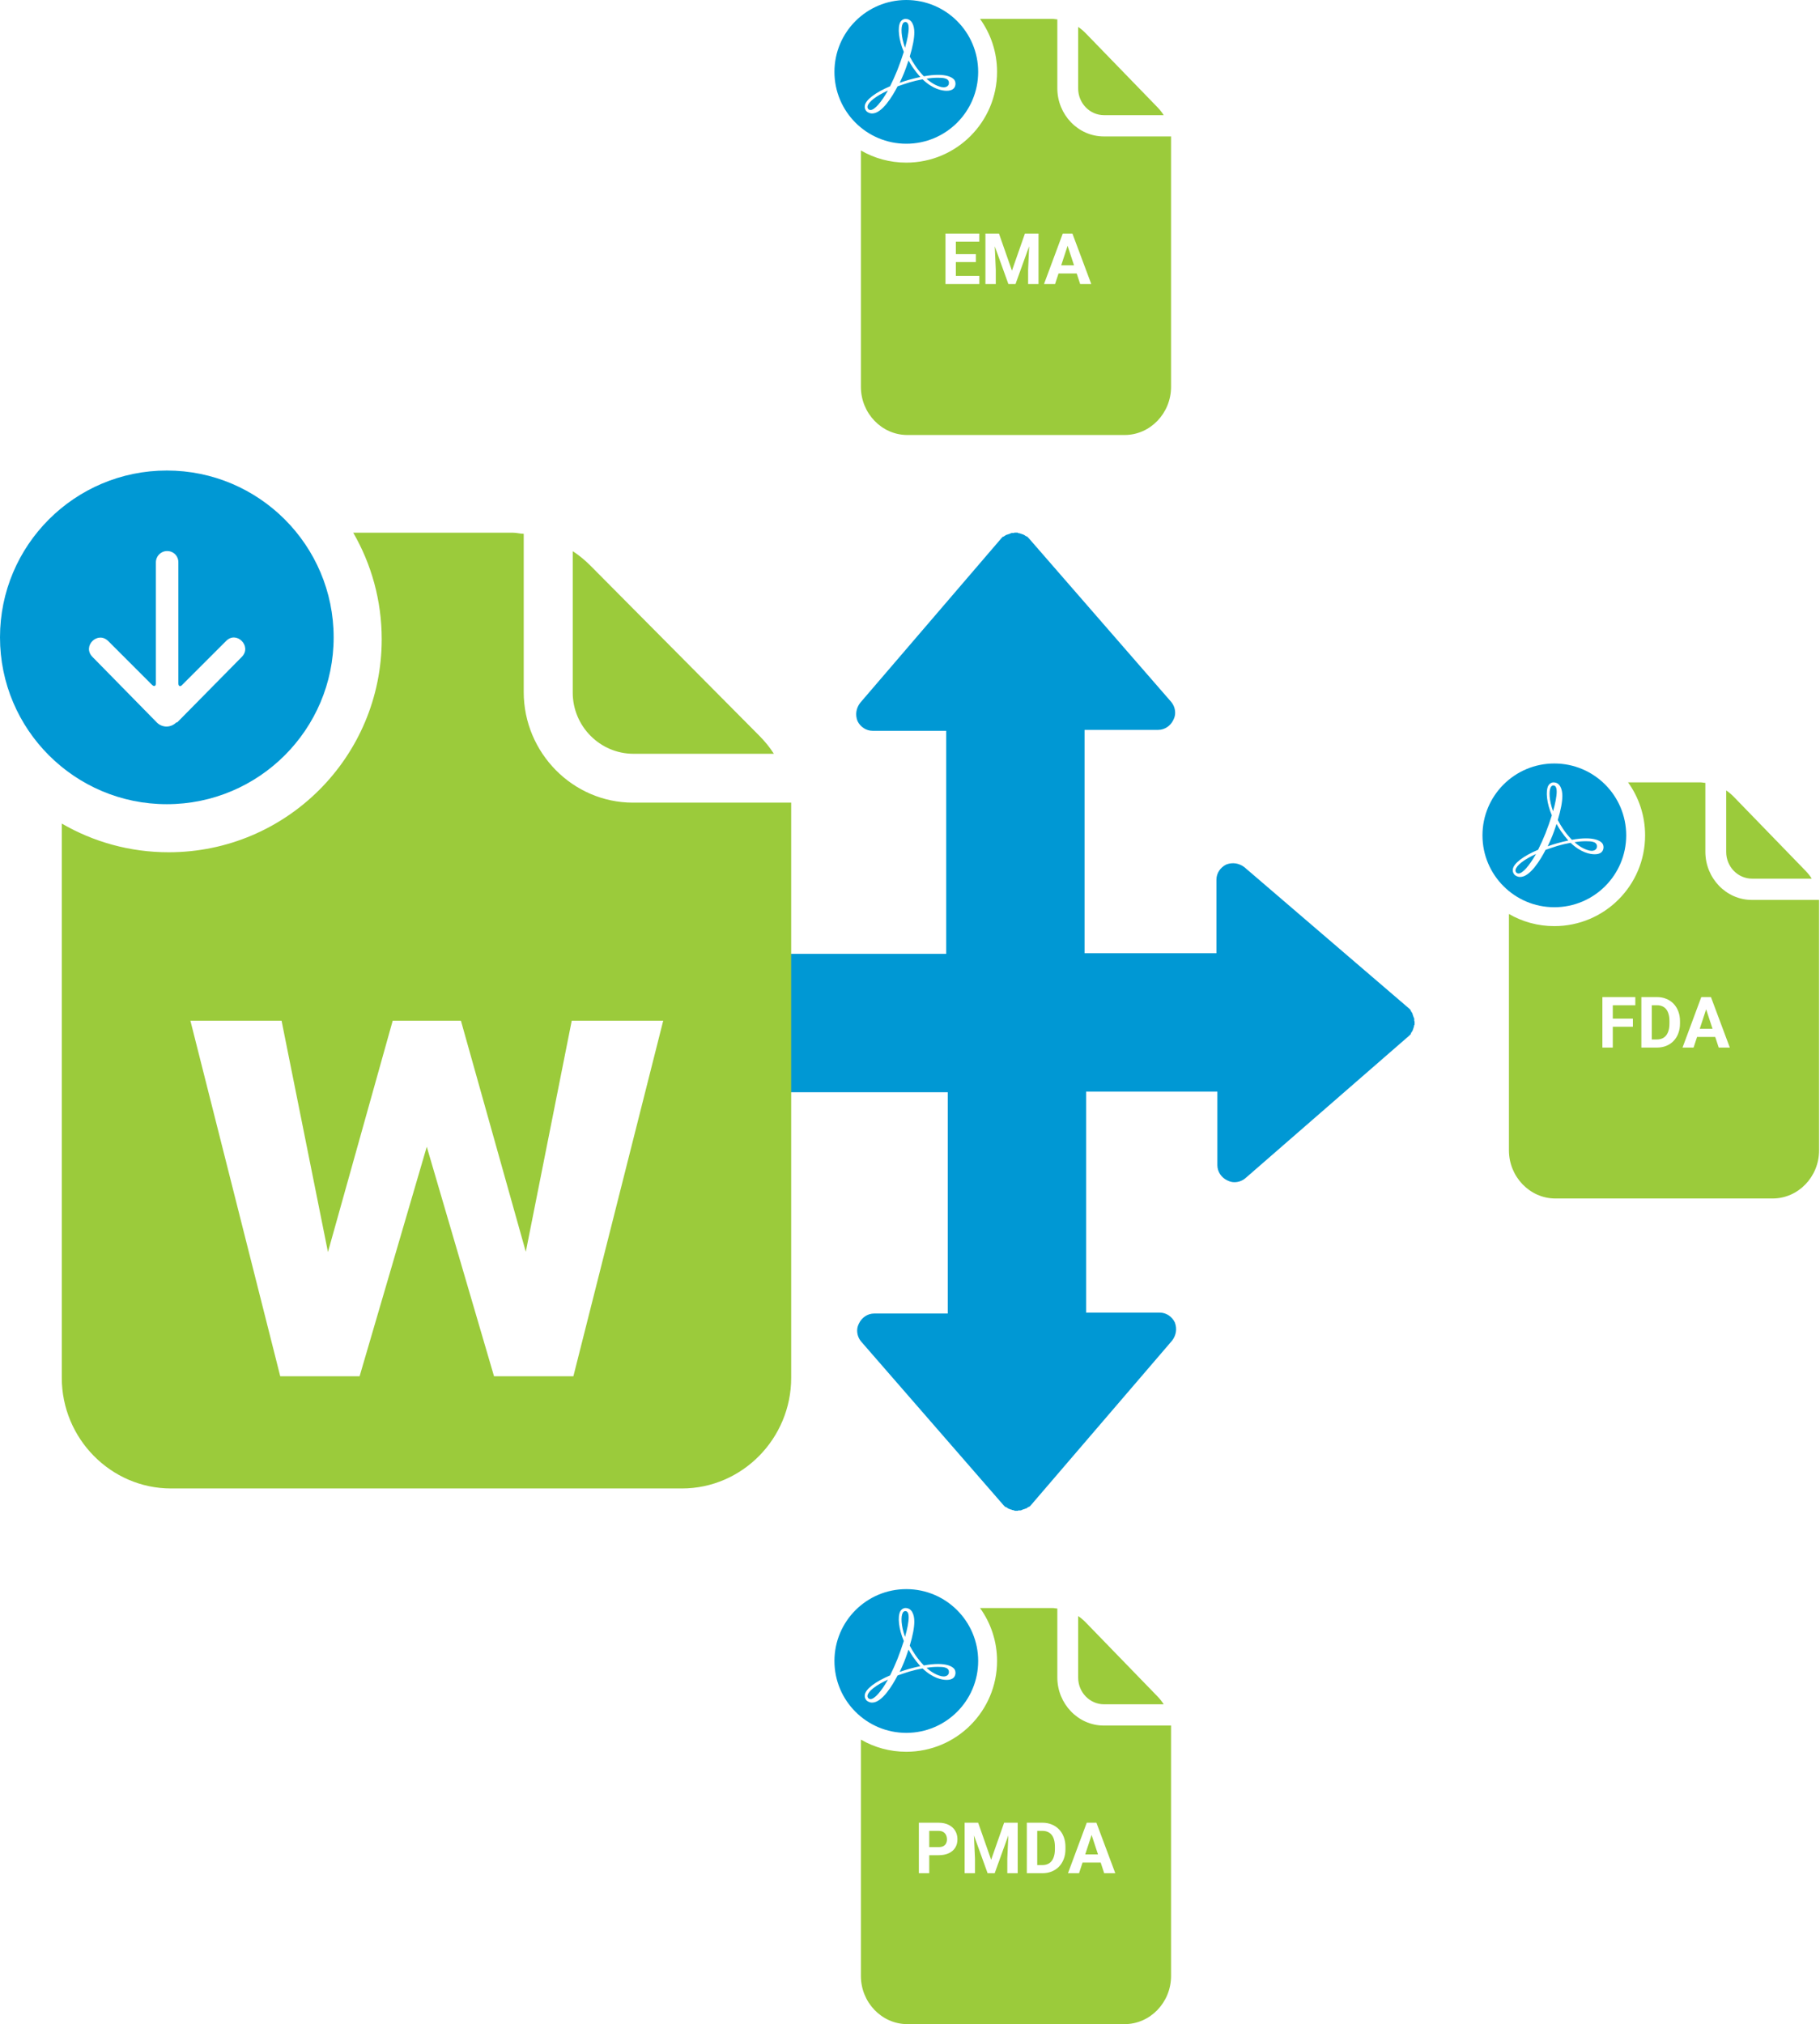 <svg xmlns="http://www.w3.org/2000/svg" width="696" height="774" viewBox="0 0 696 774" fill="none"><path d="M540.839 390.432V389.725C540.839 389.725 540.839 389.253 540.603 389.018C540.603 388.782 540.368 388.546 540.368 388.311C540.368 388.075 540.132 387.839 540.132 387.604C540.132 387.368 539.896 387.132 539.896 387.132C539.661 386.897 539.661 386.661 539.425 386.425V386.19L539.189 385.954L538.954 385.718L475.912 331.632C473.909 330.1 471.434 329.629 468.959 330.571C466.721 331.632 465.189 333.871 465.189 336.345V364.508H368.446C364.911 364.508 361.965 367.454 361.965 370.989V410.935C361.965 414.47 364.911 417.416 368.446 417.416H465.542V445.579C465.542 448.053 467.074 450.292 469.313 451.353C470.256 451.824 471.081 452.06 472.023 452.06C473.555 452.06 474.969 451.588 476.265 450.528L538.836 396.088C538.836 396.088 539.072 395.852 539.307 395.616L539.543 395.381V395.145C539.543 395.145 539.779 394.674 540.014 394.438C540.014 394.202 540.25 394.202 540.25 393.967C540.25 393.731 540.486 393.495 540.486 393.26C540.486 393.024 540.721 392.788 540.721 392.553C540.721 392.317 540.721 392.081 540.957 391.846V390.55C540.957 390.55 540.721 390.314 540.721 390.078L540.839 390.432Z" fill="#0098D4"></path><path d="M363.616 385.725C363.38 378.772 363.734 371.702 364.441 364.75H295.036C291.501 364.75 288.555 367.696 288.555 371.231V411.177C288.555 414.712 291.501 417.658 295.036 417.658H366.68C365.148 407.053 363.969 396.448 363.616 385.725Z" fill="#0098D4"></path><path d="M387.768 203.801H387.061C387.061 203.801 386.589 203.801 386.354 204.037C386.118 204.037 385.882 204.273 385.647 204.273C385.411 204.273 385.175 204.508 384.94 204.508C384.704 204.508 384.468 204.744 384.468 204.744C384.233 204.98 383.997 204.98 383.761 205.215H383.526L383.29 205.451L383.054 205.687L328.968 268.729C327.436 270.732 326.965 273.207 327.907 275.681C328.968 277.92 331.207 279.452 333.681 279.452H361.844V376.195C361.844 379.73 364.79 382.676 368.325 382.676H408.271C411.806 382.676 414.752 379.73 414.752 376.195V279.098H442.915C445.389 279.098 447.628 277.566 448.689 275.328C449.16 274.385 449.396 273.56 449.396 272.617C449.396 271.086 448.924 269.671 447.864 268.375L393.424 205.805C393.424 205.805 393.188 205.569 392.952 205.333L392.717 205.098H392.481C392.481 205.098 392.01 204.862 391.774 204.626C391.538 204.626 391.538 204.391 391.303 204.391C391.067 204.391 390.831 204.155 390.596 204.155C390.36 204.155 390.124 203.919 389.889 203.919C389.653 203.919 389.417 203.919 389.182 203.684H387.886C387.886 203.684 387.65 203.919 387.414 203.919L387.768 203.801Z" fill="#0098D4"></path><path d="M389.421 577.574H390.128C390.128 577.574 390.599 577.574 390.835 577.338C391.071 577.338 391.306 577.102 391.542 577.102C391.778 577.102 392.013 576.867 392.249 576.867C392.485 576.867 392.72 576.631 392.72 576.631C392.956 576.395 393.192 576.395 393.427 576.159H393.663L393.899 575.924L394.134 575.688L448.221 512.646C449.753 510.643 450.224 508.168 449.281 505.694C448.221 503.455 445.982 501.923 443.507 501.923H415.345V405.18C415.345 401.645 412.399 398.699 408.864 398.699H368.918C365.383 398.699 362.437 401.645 362.437 405.18V502.277H334.274C331.799 502.277 329.561 503.809 328.5 506.047C328.029 506.99 327.793 507.815 327.793 508.758C327.793 510.289 328.264 511.703 329.325 513L383.765 575.57C383.765 575.57 384.001 575.806 384.236 576.042L384.472 576.277H384.708C384.708 576.277 385.179 576.513 385.415 576.749C385.65 576.749 385.65 576.984 385.886 576.984C386.122 576.984 386.357 577.22 386.593 577.22C386.829 577.22 387.064 577.456 387.3 577.456C387.536 577.456 387.771 577.456 388.007 577.691H389.303C389.303 577.691 389.539 577.456 389.774 577.456L389.421 577.574Z" fill="#0098D4"></path><path fill-rule="evenodd" clip-rule="evenodd" d="M64.499 325.897C109.496 325.897 145.973 289.42 145.973 244.423C145.973 229.584 142.006 215.671 135.075 203.688H196.02C196.788 203.688 197.562 203.801 198.308 203.914L198.379 203.924L198.379 203.924C199.043 204.022 199.685 204.117 200.28 204.117V264.639C200.28 287.812 219.029 306.916 242.043 306.916H302.56V526.89C302.56 550.068 283.812 569.167 260.797 569.167H65.392C42.383 569.167 23.629 550.068 23.629 526.89V314.92C35.643 321.9 49.604 325.897 64.499 325.897ZM219.023 210.762V264.843C219.023 277.72 229.465 288.236 242.247 288.236H295.943C294.451 285.874 292.536 283.512 290.406 281.37L225.837 216.339C223.707 214.197 221.362 212.265 219.023 210.762ZM107.171 526.266H118.33H129.741H137.516L163.204 438.504L188.926 526.266H196.826H208.237H219.271L253.629 390.293H218.644L201.076 478.666L176.262 390.293H173.127H153.566H150.18L125.415 478.761L107.672 390.293H72.813L107.171 526.266Z" fill="#9BCB3B"></path><path d="M63.796 179.922C28.586 179.922 0 208.508 0 243.718C0 278.928 28.586 307.514 63.796 307.514C99.006 307.514 127.593 278.928 127.593 243.718C127.593 208.508 99.006 179.922 63.796 179.922ZM67.399 276.255C65.307 278.347 62.053 278.347 59.962 276.255L35.326 251.155C31.375 247.088 37.302 241.162 41.369 245.113L58.102 261.846C58.916 262.66 59.613 262.427 59.613 261.265L59.613 215.016C59.613 212.692 61.472 210.716 63.913 210.716C66.353 210.716 68.212 212.575 68.212 215.016V261.265C68.212 262.427 68.909 262.776 69.723 261.846L86.456 245.113C90.407 241.045 96.45 247.088 92.499 251.155L67.747 276.255H67.399Z" fill="#0098D4"></path><path fill-rule="evenodd" clip-rule="evenodd" d="M594.405 346.915C609.583 346.915 621.887 334.61 621.887 319.432C621.887 304.254 609.583 291.949 594.405 291.949C579.226 291.949 566.922 304.254 566.922 319.432C566.922 334.61 579.226 346.915 594.405 346.915ZM606.568 320.578C609.55 320.578 611.655 321.24 612.685 322.386L612.69 322.392L612.662 322.333C613.126 322.895 613.431 323.981 613.024 324.968C612.763 325.73 611.994 326.663 609.832 326.663C608.077 326.663 604.586 326.066 600.624 322.28C598.962 322.579 597.315 322.964 595.689 323.432L595.599 323.461C594.09 323.947 592.575 324.435 591.066 324.968C589.052 328.872 585.101 335.338 581.349 335.338C580.154 335.338 579.435 334.717 579.221 334.531C579.215 334.526 579.209 334.522 579.204 334.517C578.65 333.91 578.389 333.153 578.543 332.327C578.882 330.129 582.543 327.336 588.196 324.938C589.207 322.916 590.138 320.851 590.987 318.749C591.883 316.458 592.704 314.135 593.449 311.786C591.496 307.18 590.987 302.514 592.119 300.388C592.532 299.667 593.301 299.177 594.077 299.177C596.59 299.177 597.467 301.811 597.467 304.338C597.467 306.594 596.895 309.724 595.719 313.563C596.336 314.726 597.009 315.908 597.779 317.023C598.772 318.494 599.89 319.87 601.118 321.134C603.127 320.744 604.972 320.578 606.568 320.578ZM610.68 323.986C610.525 324.803 609.751 325.35 608.672 325.35C608.437 325.35 608.228 325.315 608.002 325.277C607.935 325.266 607.867 325.254 607.795 325.243C605.826 324.746 603.982 323.702 602.142 322.053C603.569 321.803 605.013 321.677 606.46 321.676C607.529 321.676 608.458 321.729 609.08 321.895C609.793 322.055 610.925 322.556 610.67 323.986H610.68ZM599.766 321.403C599.771 321.401 599.777 321.4 599.782 321.399L599.766 321.392V321.403ZM599.752 321.406C598.783 320.318 597.82 319.07 596.896 317.76C596.33 316.928 595.765 315.995 595.261 315.067C595.132 315.438 595.003 315.817 594.872 316.199C594.483 317.34 594.08 318.521 593.614 319.674C593.074 321.008 592.491 322.322 591.866 323.614C593.07 323.183 594.287 322.793 595.515 322.445C596.918 322.056 598.33 321.709 599.752 321.406ZM593.445 300.539C593.272 300.655 593.132 300.819 593.041 301.013H593.047C592.278 302.389 592.379 305.956 593.918 310.22C594.795 307.161 595.31 304.479 595.31 302.713C595.31 301.662 595.107 300.352 594.026 300.352C593.819 300.357 593.619 300.422 593.445 300.539ZM587.387 326.563C582.818 328.642 579.89 330.943 579.579 332.59C579.477 333.027 579.63 333.411 579.941 333.742C580.144 333.902 580.405 334.014 580.705 334.014C582.25 334.014 584.768 331.162 587.387 326.563Z" fill="#0098D4"></path><path fill-rule="evenodd" clip-rule="evenodd" d="M346.588 54.965C361.767 54.965 374.071 42.661 374.071 27.483C374.071 12.304 361.767 0 346.588 0C331.41 0 319.105 12.304 319.105 27.483C319.105 42.661 331.41 54.965 346.588 54.965ZM358.752 28.628C361.734 28.628 363.839 29.291 364.869 30.436L364.874 30.443L364.846 30.384C365.31 30.945 365.615 32.031 365.208 33.018C364.947 33.78 364.178 34.713 362.016 34.713C360.261 34.713 356.77 34.117 352.808 30.331C351.146 30.63 349.499 31.014 347.873 31.483L347.783 31.512C346.274 31.998 344.76 32.485 343.25 33.018C341.236 36.922 337.285 43.389 333.533 43.389C332.338 43.389 331.619 42.767 331.405 42.582C331.399 42.577 331.393 42.572 331.388 42.568C330.834 41.96 330.574 41.204 330.727 40.377C331.066 38.179 334.727 35.387 340.381 32.988C341.392 30.966 342.322 28.901 343.171 26.799C344.067 24.508 344.888 22.186 345.633 19.836C343.68 15.23 343.171 10.564 344.303 8.438C344.716 7.717 345.485 7.227 346.261 7.227C348.774 7.227 349.651 9.861 349.651 12.389C349.651 14.644 349.079 17.775 347.903 21.613C348.52 22.776 349.194 23.958 349.963 25.074C350.956 26.545 352.074 27.92 353.302 29.184C355.311 28.794 357.156 28.628 358.752 28.628ZM362.864 32.036C362.709 32.854 361.935 33.4 360.856 33.4C360.621 33.4 360.412 33.365 360.186 33.327C360.119 33.316 360.051 33.304 359.98 33.293C358.01 32.797 356.166 31.752 354.326 30.104C355.753 29.854 357.197 29.727 358.644 29.726C359.713 29.726 360.642 29.779 361.264 29.945C361.977 30.105 363.109 30.606 362.855 32.036H362.864ZM351.95 29.453C351.956 29.452 351.961 29.451 351.966 29.45L351.95 29.443V29.453ZM351.936 29.456C350.967 28.368 350.004 27.121 349.081 25.811C348.514 24.979 347.949 24.045 347.445 23.118C347.316 23.489 347.187 23.867 347.056 24.25C346.667 25.39 346.264 26.571 345.798 27.725C345.258 29.058 344.675 30.372 344.05 31.664C345.254 31.233 346.471 30.843 347.7 30.495C349.102 30.106 350.514 29.759 351.936 29.456ZM345.629 8.589C345.456 8.706 345.316 8.869 345.226 9.063H345.231C344.462 10.44 344.563 14.007 346.102 18.27C346.979 15.211 347.494 12.529 347.494 10.764C347.494 9.713 347.291 8.402 346.21 8.402C346.004 8.408 345.803 8.472 345.629 8.589ZM339.571 34.614C335.002 36.692 332.074 38.993 331.763 40.64C331.661 41.078 331.814 41.461 332.125 41.792C332.328 41.952 332.589 42.064 332.889 42.064C334.434 42.064 336.952 39.212 339.571 34.614Z" fill="#0098D4"></path><path fill-rule="evenodd" clip-rule="evenodd" d="M346.588 662.626C361.767 662.626 374.071 650.321 374.071 635.143C374.071 619.965 361.767 607.66 346.588 607.66C331.41 607.66 319.105 619.965 319.105 635.143C319.105 650.321 331.41 662.626 346.588 662.626ZM358.752 636.288C361.734 636.288 363.839 636.95 364.869 638.096L364.874 638.102L364.846 638.043C365.31 638.605 365.615 639.691 365.208 640.677C364.947 641.439 364.178 642.373 362.016 642.373C360.261 642.373 356.77 641.776 352.808 637.99C351.146 638.289 349.499 638.674 347.873 639.142L347.783 639.171C346.274 639.657 344.76 640.145 343.25 640.677C341.236 644.581 337.285 651.048 333.533 651.048C332.338 651.048 331.619 650.427 331.405 650.241C331.399 650.236 331.393 650.232 331.388 650.227C330.834 649.619 330.574 648.863 330.727 648.036C331.066 645.839 334.727 643.046 340.381 640.648C341.392 638.626 342.322 636.561 343.171 634.459C344.067 632.168 344.888 629.845 345.633 627.496C343.68 622.89 343.171 618.224 344.303 616.098C344.716 615.377 345.485 614.887 346.261 614.887C348.774 614.887 349.651 617.521 349.651 620.048C349.651 622.304 349.079 625.434 347.903 629.273C348.52 630.436 349.194 631.617 349.963 632.733C350.956 634.204 352.074 635.58 353.302 636.844C355.311 636.454 357.156 636.288 358.752 636.288ZM362.864 639.695C362.709 640.513 361.935 641.06 360.856 641.06C360.621 641.06 360.412 641.025 360.186 640.987C360.119 640.975 360.051 640.964 359.98 640.953C358.01 640.456 356.166 639.412 354.326 637.763C355.753 637.513 357.197 637.387 358.644 637.386C359.713 637.386 360.642 637.439 361.264 637.605C361.977 637.764 363.109 638.266 362.855 639.695H362.864ZM351.95 637.112C351.956 637.111 351.961 637.11 351.966 637.109L351.95 637.102V637.112ZM351.936 637.116C350.967 636.027 350.004 634.78 349.081 633.47C348.514 632.638 347.949 631.705 347.445 630.777C347.316 631.148 347.187 631.526 347.056 631.909C346.667 633.05 346.264 634.23 345.798 635.384C345.258 636.718 344.675 638.031 344.05 639.324C345.254 638.893 346.471 638.503 347.7 638.154C349.102 637.765 350.514 637.419 351.936 637.116ZM345.629 616.249C345.456 616.365 345.316 616.529 345.226 616.722H345.231C344.462 618.099 344.563 621.666 346.102 625.93C346.979 622.871 347.494 620.189 347.494 618.423C347.494 617.372 347.291 616.061 346.21 616.061C346.004 616.067 345.803 616.132 345.629 616.249ZM339.571 642.273C335.002 644.352 332.074 646.653 331.763 648.3C331.661 648.737 331.814 649.121 332.125 649.452C332.328 649.611 332.589 649.724 332.889 649.724C334.434 649.724 336.952 646.872 339.571 642.273Z" fill="#0098D4"></path><path fill-rule="evenodd" clip-rule="evenodd" d="M629.115 319.423C629.115 338.596 613.572 354.138 594.4 354.138C588.077 354.138 582.149 352.448 577.043 349.495V439.881C577.043 449.972 585.018 458.286 594.802 458.286H677.894C687.68 458.286 695.653 449.972 695.653 439.881V344.116H669.919C660.133 344.116 652.16 335.799 652.16 325.711V299.363C651.907 299.363 651.634 299.321 651.352 299.279L651.352 299.279L651.322 299.274C651.005 299.225 650.675 299.176 650.349 299.176H622.602C626.701 304.875 629.115 311.867 629.115 319.423ZM660.13 302.256V325.8C660.13 331.406 664.571 335.984 670.006 335.984H692.839C692.205 334.955 691.39 333.927 690.484 332.995L663.028 304.684C662.122 303.751 661.125 302.91 660.13 302.256ZM616.759 384.389V389.521H624.45V392.624H616.759V400.581H612.781V381.273H615.672H616.759H625.378V384.389H616.759ZM633.613 400.581H631.664H629.41H627.686V381.273H629.33H631.664H633.653C634.944 381.273 636.124 381.494 637.194 381.936C638.272 382.369 639.205 382.993 639.992 383.806C640.779 384.619 641.384 385.592 641.808 386.723C642.242 387.846 642.458 389.097 642.458 390.476V391.391C642.458 392.761 642.242 394.012 641.808 395.144C641.384 396.276 640.779 397.248 639.992 398.061C639.214 398.866 638.281 399.489 637.194 399.931C636.115 400.364 634.922 400.581 633.613 400.581ZM633.613 397.478H631.664V384.389H633.653C634.422 384.389 635.103 384.522 635.695 384.787C636.288 385.044 636.787 385.428 637.194 385.941C637.6 386.454 637.905 387.086 638.109 387.837C638.321 388.589 638.427 389.459 638.427 390.45V391.391C638.427 392.682 638.241 393.782 637.87 394.693C637.508 395.604 636.968 396.298 636.252 396.775C635.536 397.244 634.657 397.478 633.613 397.478ZM653.292 381.273H654.3L661.514 400.581H657.271L655.932 396.51H648.992L647.656 400.581H643.426L650.6 381.273H651.582H653.292ZM650.015 393.394H654.907L652.457 385.948L650.015 393.394Z" fill="#9BCB3B"></path><path fill-rule="evenodd" clip-rule="evenodd" d="M381.294 27.474C381.294 46.647 365.752 62.189 346.579 62.189C340.257 62.189 334.329 60.499 329.223 57.545V147.932C329.223 158.023 337.197 166.337 346.981 166.337H430.074C439.86 166.337 447.832 158.023 447.832 147.932V52.167H422.099C412.312 52.167 404.34 43.85 404.34 33.762V7.414C404.087 7.414 403.814 7.372 403.532 7.33L403.532 7.33L403.502 7.325C403.184 7.276 402.855 7.227 402.528 7.227H374.781C378.88 12.926 381.294 19.918 381.294 27.474ZM412.31 10.306V33.85C412.31 39.456 416.75 44.035 422.185 44.035H445.019C444.384 43.006 443.57 41.978 442.664 41.046L415.208 12.734C414.302 11.802 413.305 10.961 412.31 10.306ZM374.522 105.528V108.631H365.544H364.245H361.566V89.323H364.245H365.544H374.509V92.44H365.544V97.187H373.183V100.21H365.544V105.528H374.522ZM380.198 89.323H382.028L386.987 103.499L391.947 89.323H393.777H395.315H397.145V108.631H393.167V103.141L393.562 94.174L388.34 108.631H385.634L380.412 94.174L380.808 103.141V108.631H376.843V89.323H378.659H380.198ZM409.106 89.323H410.114L417.328 108.631H413.084L411.745 104.56H404.806L403.47 108.631H399.24L406.414 89.323H407.395H409.106ZM405.828 101.444H410.72L408.271 93.998L405.828 101.444Z" fill="#9BCB3B"></path><path fill-rule="evenodd" clip-rule="evenodd" d="M381.294 635.138C381.294 654.311 365.752 669.853 346.579 669.853C340.257 669.853 334.329 668.163 329.223 665.209V755.596C329.223 765.687 337.197 774.001 346.981 774.001H430.074C439.86 774.001 447.832 765.687 447.832 755.596V659.831H422.099C412.312 659.831 404.34 651.514 404.34 641.426V615.078C404.087 615.078 403.814 615.036 403.532 614.994L403.532 614.994L403.502 614.989C403.184 614.94 402.855 614.891 402.528 614.891H374.781C378.88 620.59 381.294 627.582 381.294 635.138ZM412.31 617.97V641.514C412.31 647.121 416.75 651.699 422.185 651.699H445.019C444.384 650.67 443.57 649.642 442.664 648.71L415.208 620.398C414.302 619.466 413.305 618.625 412.31 617.97ZM355.36 709.412H358.901C360.413 709.412 361.708 709.165 362.786 708.67C363.874 708.174 364.705 707.472 365.279 706.561C365.854 705.65 366.141 704.572 366.141 703.325C366.141 702.097 365.854 701.005 365.279 700.05C364.705 699.095 363.874 698.348 362.786 697.809C361.708 697.261 360.413 696.987 358.901 696.987H351.382V716.294H355.36V709.412ZM355.36 706.309V700.103H358.901C359.661 700.103 360.28 700.253 360.757 700.554C361.235 700.855 361.584 701.252 361.805 701.747C362.026 702.242 362.136 702.777 362.136 703.352C362.136 703.918 362.026 704.426 361.805 704.877C361.584 705.328 361.235 705.681 360.757 705.938C360.28 706.185 359.661 706.309 358.901 706.309H355.36ZM374.071 696.987H372.241H370.703H368.886V716.294H372.851V710.804L372.455 701.838L377.678 716.294H380.383L385.606 701.838L385.21 710.804V716.294H389.188V696.987H387.358H385.82H383.99L379.031 711.163L374.071 696.987ZM398.603 716.294H396.654H394.4H392.676V696.987H394.32H396.654H398.643C399.934 696.987 401.114 697.208 402.184 697.65C403.262 698.083 404.195 698.706 404.982 699.52C405.769 700.333 406.374 701.305 406.799 702.437C407.232 703.56 407.448 704.811 407.448 706.19V707.105C407.448 708.475 407.232 709.726 406.799 710.858C406.374 711.989 405.769 712.962 404.982 713.775C404.204 714.579 403.271 715.203 402.184 715.645C401.105 716.078 399.912 716.294 398.603 716.294ZM398.603 713.191H396.654V700.103H398.643C399.412 700.103 400.093 700.236 400.685 700.501C401.278 700.757 401.777 701.142 402.184 701.655C402.591 702.167 402.896 702.799 403.099 703.551C403.311 704.302 403.417 705.173 403.417 706.163V707.105C403.417 708.395 403.231 709.496 402.86 710.407C402.498 711.317 401.958 712.011 401.242 712.489C400.526 712.957 399.647 713.191 398.603 713.191ZM418.282 696.987H419.29L426.504 716.294H422.261L420.922 712.223H413.982L412.647 716.294H408.416L415.59 696.987H416.572H418.282ZM415.005 709.107H419.897L417.448 701.661L415.005 709.107Z" fill="#9BCB3B"></path></svg>